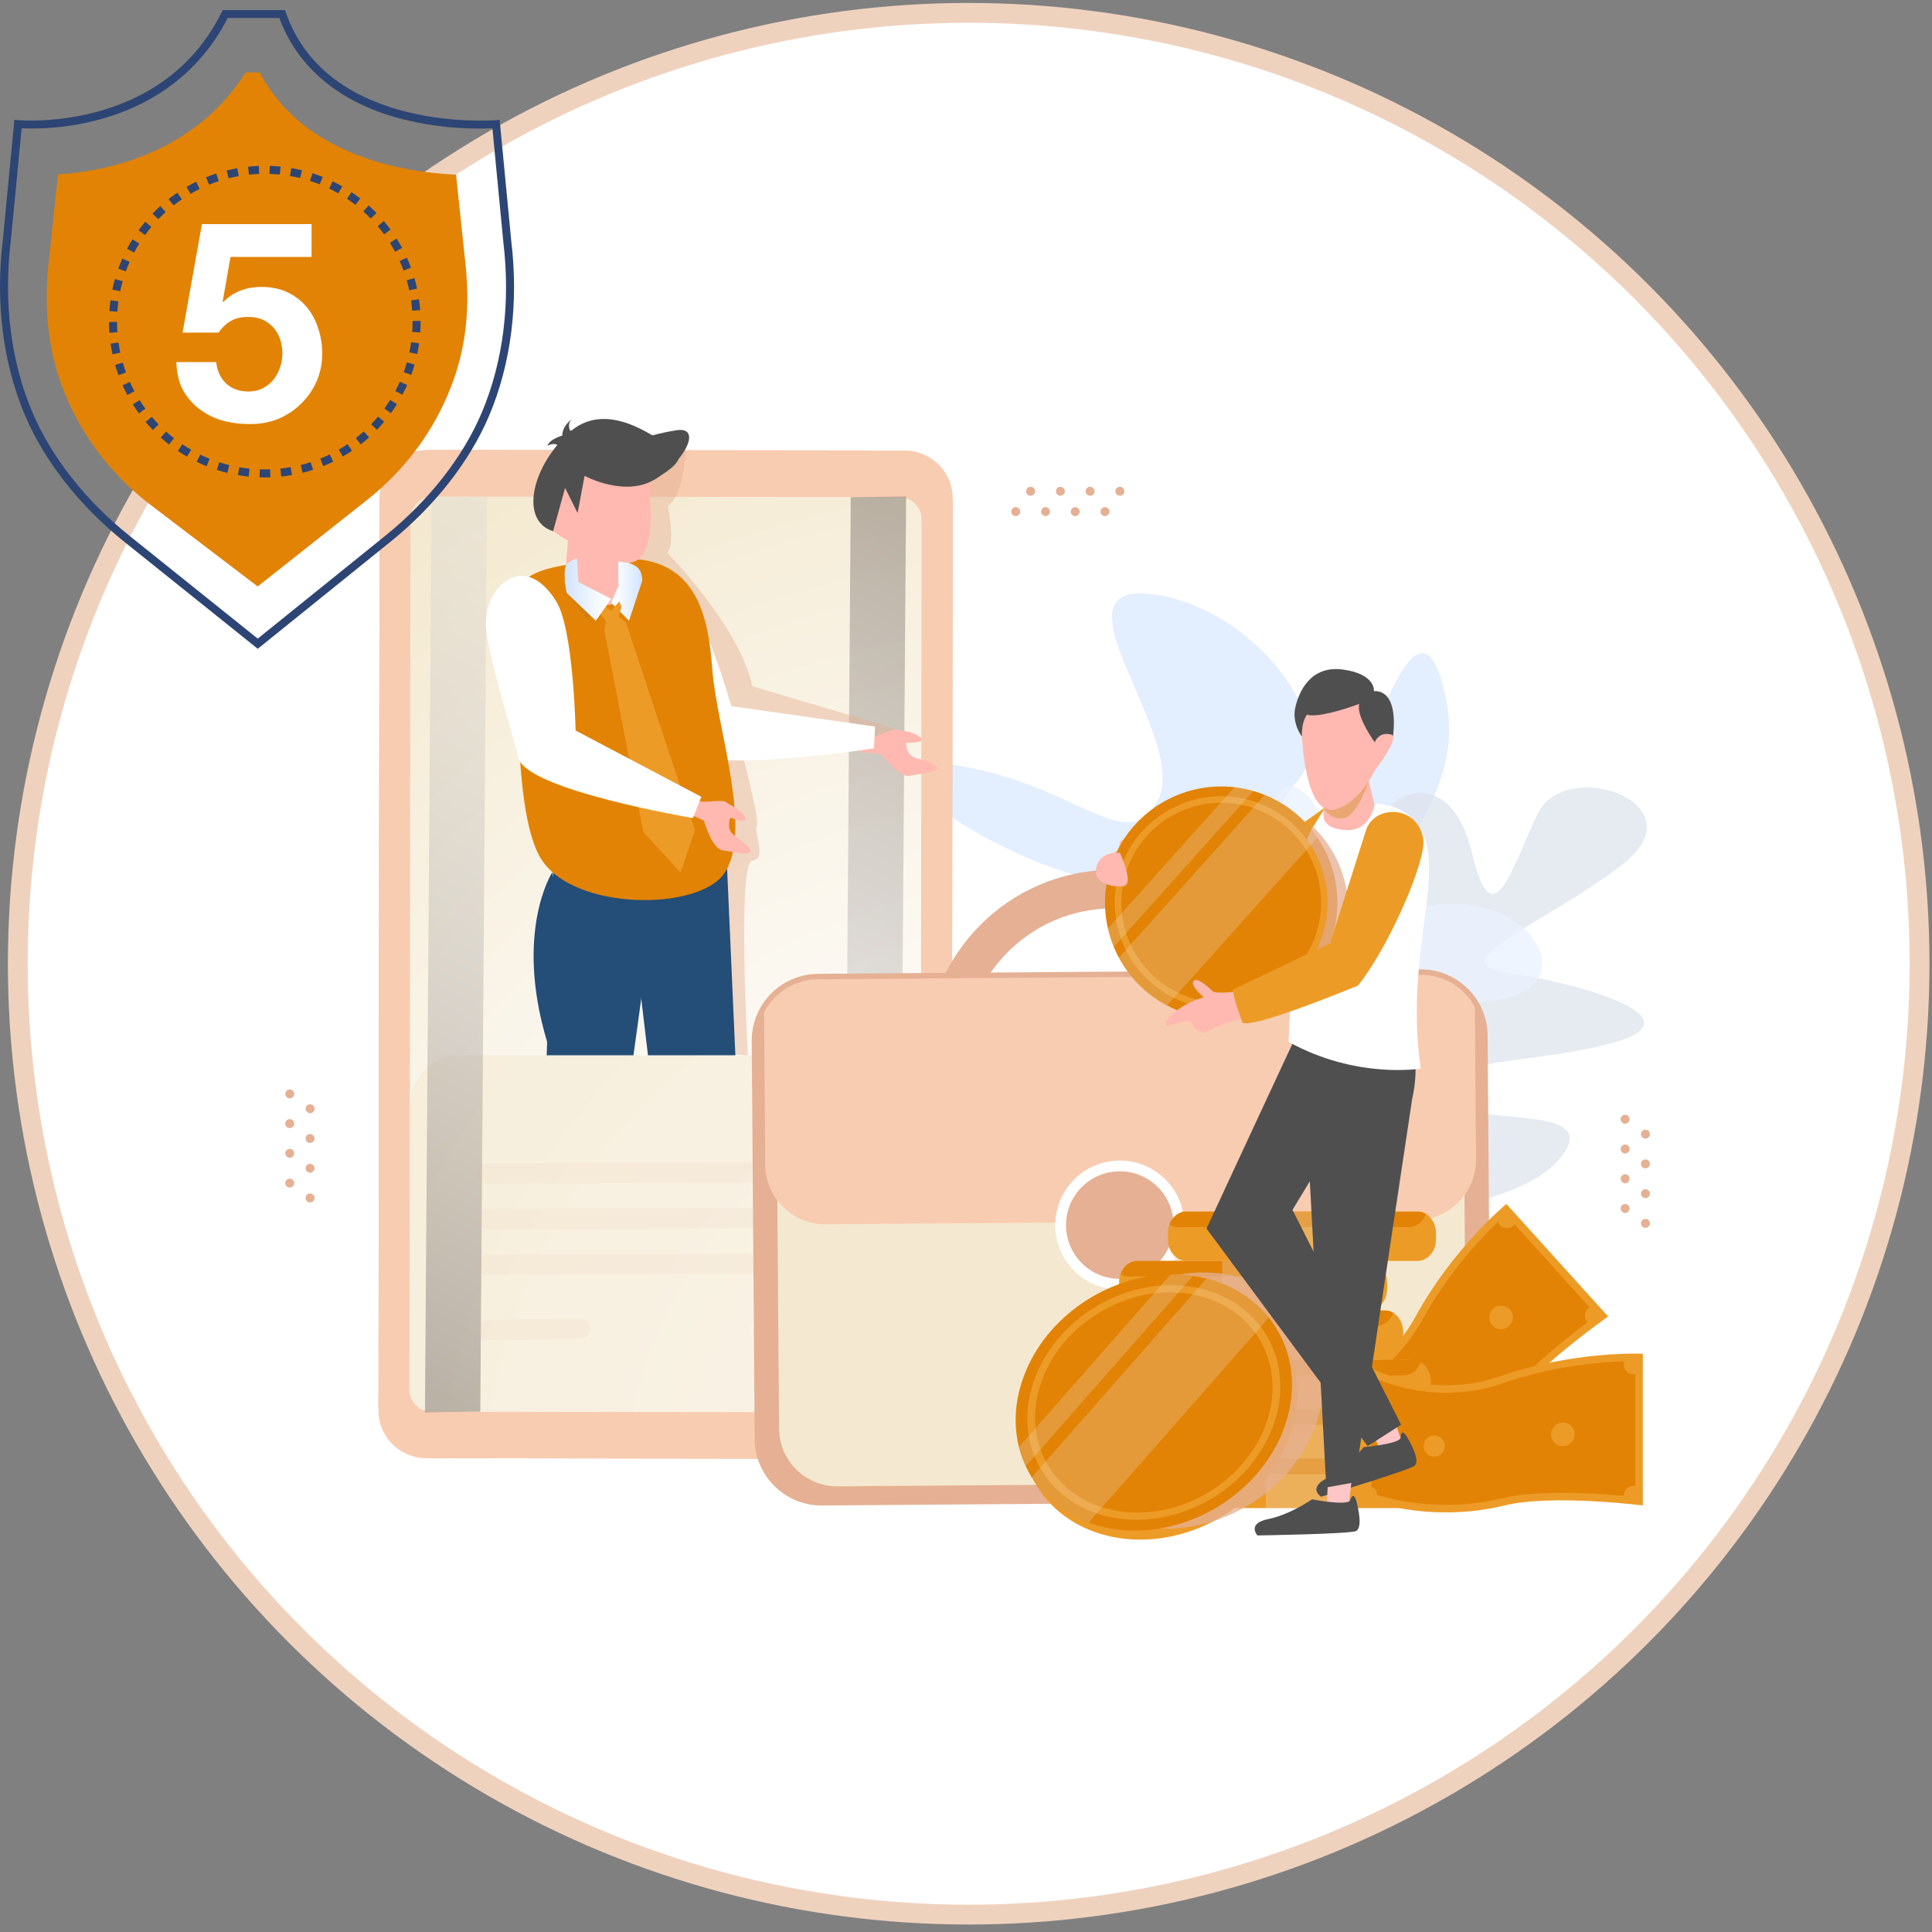 <svg width="93" height="93" viewBox="0 0 93 93" fill="none" xmlns="http://www.w3.org/2000/svg">
<rect x="0" y="0" width="93" height="93" fill="#808080" stroke="none"/>
<circle cx="46.629" cy="46.391" r="45.772" fill="white" stroke="#EFD2BE" stroke-width="0.954"/>
<g opacity="0.75">
<path opacity="0.75" d="M70.52 59.671H56.022C56.022 59.671 52.499 58.13 53.99 52.439C55.48 46.748 57.106 43.632 51.822 42.142C46.538 40.651 40.305 35.909 46.131 36.857C51.957 37.806 54.293 41.355 55.751 38.483C57.236 35.558 50.42 28.075 55.345 28.592C60.36 29.118 64.829 35.096 62.39 37.67C59.952 40.245 64.016 40.922 65.371 37.264C66.726 33.605 68.488 28.592 69.572 33.47C70.656 38.348 66.591 41.058 66.049 45.258C65.507 49.458 70.52 59.671 70.52 59.671Z" fill="#CDE0FF"/>
<path opacity="0.75" d="M63.686 58.749H54.508C54.508 58.749 51.675 52.353 55.508 49.186C59.342 46.019 62.866 47.923 65.7 46.09C68.533 44.256 66.154 40.928 66.629 39.276C66.943 38.18 69.843 36.852 70.843 41.019C71.843 45.186 72.676 42.019 74.01 39.185C75.343 36.352 82.01 38.685 78.01 41.686C74.01 44.686 69.176 46.352 72.676 46.853C76.176 47.353 81.843 49.019 77.677 50.186C73.51 51.353 68.205 50.856 69.843 53.02C70.81 54.297 77.51 53.02 75.01 55.853C72.509 58.687 63.686 58.749 63.686 58.749Z" fill="#D1DAE8"/>
<path opacity="0.75" d="M57.314 59.441C57.314 59.441 54.98 55.711 54.314 52.378C53.647 49.044 56.314 47.044 58.147 49.044C59.981 51.044 61.481 47.377 60.814 44.21C60.147 41.044 61.147 36.043 63.148 38.543C65.148 41.044 62.814 45.044 68.315 43.71C73.815 42.377 76.815 48.044 71.315 48.211C65.814 48.377 66.314 50.711 68.648 52.711C70.981 54.711 69.481 57.878 66.314 57.878C63.148 57.878 63.064 59.441 63.064 59.441H57.314Z" fill="#E3EDFD"/>
</g>
<path d="M20.73 70.191C20.44 70.188 20.154 70.132 19.88 70.026C18.884 69.656 18.213 68.68 18.215 67.598L18.215 67.272L18.221 67.272L18.238 49.446L18.272 24.532L18.267 24.248C18.267 23.556 18.534 22.906 19.02 22.418C19.504 21.931 20.148 21.663 20.834 21.662L43.32 21.688C44.724 21.705 45.862 22.869 45.857 24.282L45.807 67.449L45.804 67.667C45.787 69.075 44.636 70.221 43.237 70.222L20.73 70.191Z" fill="#E5B093"/>
<path d="M45.806 67.738L45.803 67.956C45.788 69.209 44.761 70.222 43.502 70.222L43.469 70.222L20.509 70.191C20.231 70.193 19.959 70.141 19.709 70.045C18.836 69.724 18.214 68.877 18.215 67.89L18.22 67.89L18.239 49.493L18.274 23.956L18.268 23.956C18.267 22.686 19.299 21.663 20.57 21.662L43.563 21.688C44.833 21.692 45.861 22.719 45.857 23.989L45.806 67.738Z" fill="#F8CCB1"/>
<path d="M44.363 25.005L44.313 66.909C44.312 67.502 43.838 67.982 43.257 67.981L20.763 67.954C20.18 67.953 19.708 67.472 19.709 66.879L19.759 24.975C19.759 24.382 20.232 23.903 20.815 23.903L43.309 23.931C43.891 23.932 44.363 24.413 44.363 25.005Z" fill="url(#paint0_radial_5907:19544)"/>
<path opacity="0.53" d="M41.927 50.821L22.167 50.798C20.82 50.797 19.727 51.921 19.725 53.308L19.709 66.864C19.707 67.465 20.18 67.954 20.764 67.953L43.29 67.981C43.872 67.982 44.347 67.496 44.347 66.894L44.363 53.337C44.364 51.949 43.274 50.822 41.927 50.821Z" fill="#F4E9D0"/>
<path opacity="0.3" d="M23.12 67.95L23.443 23.903L20.778 23.934L20.455 67.981L23.12 67.95Z" fill="url(#paint1_linear_5907:19544)"/>
<path opacity="0.3" d="M40.952 23.934L40.629 67.981L43.294 67.95L43.617 23.903L40.952 23.934Z" fill="url(#paint2_linear_5907:19544)"/>
<g opacity="0.3">
<path opacity="0.3" d="M27.935 63.478L23.449 63.525C23.178 63.524 22.957 63.744 22.957 64.015C22.956 64.286 23.176 64.506 23.447 64.507L27.933 64.46C28.204 64.46 28.425 64.241 28.425 63.97C28.426 63.699 28.206 63.479 27.935 63.478Z" fill="#E5B093"/>
<path opacity="0.3" d="M41.07 63.478L36.584 63.525C36.312 63.524 36.092 63.744 36.092 64.015C36.091 64.286 36.311 64.506 36.582 64.507L41.068 64.46C41.339 64.46 41.559 64.241 41.56 63.97C41.56 63.699 41.341 63.479 41.07 63.478Z" fill="white"/>
<path opacity="0.3" d="M41.066 60.324L23.446 60.398C23.175 60.399 22.956 60.62 22.957 60.891C22.958 61.162 23.179 61.381 23.45 61.38L41.071 61.306C41.342 61.305 41.561 61.084 41.559 60.813C41.558 60.542 41.338 60.323 41.066 60.324ZM41.066 58.124L23.446 58.198C23.175 58.199 22.956 58.42 22.957 58.691C22.958 58.962 23.179 59.181 23.45 59.18L41.071 59.106C41.342 59.105 41.561 58.884 41.559 58.613C41.558 58.342 41.338 58.123 41.066 58.124ZM41.066 55.924L23.446 55.998C23.175 55.999 22.956 56.22 22.957 56.491C22.958 56.762 23.179 56.981 23.45 56.98L41.071 56.906C41.342 56.905 41.561 56.684 41.559 56.413C41.558 56.142 41.338 55.923 41.066 55.924Z" fill="#E5B093"/>
<path opacity="0.3" d="M38.289 52.559C38.289 52.868 38.039 53.119 37.73 53.119C37.42 53.119 37.17 52.868 37.17 52.559C37.17 52.25 37.421 51.999 37.73 51.999C38.039 51.999 38.289 52.25 38.289 52.559ZM39.946 52.559C39.946 52.868 39.695 53.119 39.386 53.119C39.077 53.119 38.827 52.868 38.827 52.559C38.827 52.25 39.077 51.999 39.386 51.999C39.695 51.999 39.946 52.25 39.946 52.559ZM41.603 52.559C41.603 52.868 41.352 53.119 41.043 53.119C40.734 53.119 40.483 52.868 40.483 52.559C40.483 52.25 40.734 51.999 41.043 51.999C41.352 51.999 41.603 52.25 41.603 52.559Z" fill="white"/>
</g>
<path opacity="0.45" d="M33.013 21.662C33.013 21.662 32.914 23.852 32.146 24.352C32.146 24.352 32.52 26.145 32.128 26.617C32.128 26.617 35.639 30.209 36.214 33.036L42.492 34.897L43.616 35.291L35.659 36.01C35.659 36.01 36.609 39.548 36.431 39.767C36.253 39.986 36.947 41.391 36.214 41.425C35.48 41.459 36.002 50.798 36.002 50.798L34.233 50.683L29.422 27.086C29.422 27.086 30.962 21.89 33.013 21.662Z" fill="#E5B093"/>
<path d="M41.375 35.617L41.385 36.205L42.425 36.297C42.425 36.297 43.254 37.445 43.772 37.344C44.29 37.244 45.475 37.149 45.001 36.833C44.526 36.518 43.907 36.569 43.734 36.223C43.561 35.876 43.635 35.751 43.635 35.751C43.635 35.751 44.72 35.785 44.272 35.466C43.823 35.147 43.42 35.218 43.193 35.123C42.965 35.028 42.284 35.46 41.941 35.484C41.598 35.508 41.375 35.617 41.375 35.617Z" fill="#FFB9B0"/>
<path d="M32.57 28.102C33.852 29.159 35.203 33.992 35.203 33.992L42.122 34.974L42.068 36.023C42.068 36.023 33.854 37.314 32.974 36.046C32.093 34.778 29.422 30.95 29.422 30.95C29.422 30.95 30.214 26.16 32.57 28.102Z" fill="white"/>
<path d="M35.398 50.798H31.191C31.137 50.328 31.079 49.848 31.021 49.367C30.593 45.816 30.168 42.141 30.168 41.391C30.168 40.971 30.527 40.713 31.053 40.554C32.433 40.144 34.94 40.448 34.94 40.448L35.398 50.798Z" fill="#244D77"/>
<path d="M31.662 41.377C31.662 42.127 31.182 45.808 30.691 49.365C30.626 49.846 30.557 50.328 30.492 50.798H26.315L26.337 50.151C24.738 44.835 26.586 41.986 26.586 41.986C26.586 41.986 26.597 42.074 26.615 42.237L26.676 40.46C26.676 40.46 29.279 40.142 30.723 40.538C31.279 40.694 31.662 40.952 31.662 41.377Z" fill="#244D77"/>
<path d="M28.435 27.078C28.435 27.078 24.935 27.178 25.003 28.539C25.071 29.9 24.441 38.937 26.087 41.409C27.709 43.844 33.544 43.836 34.829 42.09C36.29 40.105 34.503 35.055 34.291 32.257C34.078 29.441 33.468 26.057 28.435 27.078Z" fill="#E28305"/>
<path d="M30.168 25.637L29.611 29.051C29.611 29.051 28.447 29.56 27.18 28.039L27.444 24.65L30.168 25.637Z" fill="#FFB9B0"/>
<path d="M29.422 29.012L30.279 29.88L30.915 27.956C30.915 27.956 30.959 27.402 30.503 27.194C30.046 26.986 29.761 26.853 29.761 26.901C29.761 26.95 29.766 28.195 29.766 28.195L29.422 29.012Z" fill="url(#paint3_linear_5907:19544)"/>
<path opacity="0.1" d="M28.674 29.256L28.312 29.88L27.18 28.386L28.674 29.256Z" fill="#416D99"/>
<path d="M29.159 29.892L29.096 30.37L30.968 40.049L32.759 41.999L33.45 39.962L30.122 29.945L29.783 29.699L29.921 29.211L29.814 28.955L29.402 29.392L29.02 29.041L28.768 29.382L29.159 29.892Z" fill="#ED9B27"/>
<path d="M31.151 23.23C31.151 23.23 33.362 22.233 32.468 21.655C31.574 21.076 29.168 19.135 27.334 20.879C25.5 22.622 25.076 25.105 26.625 25.569C28.175 26.033 31.151 23.23 31.151 23.23Z" fill="#4F4F4F"/>
<path d="M31.236 23.637C31.236 23.637 31.789 27.335 30.062 27.075C28.334 26.813 26.625 25.569 26.625 25.569L27.201 23.487L27.804 24.696L28.14 22.906C28.14 22.906 29.402 21.914 30.525 22.281C31.647 22.648 31.236 23.637 31.236 23.637Z" fill="#FFB9B0"/>
<path d="M28.14 22.906C28.14 22.906 30.074 23.96 31.533 23.072C32.993 22.183 33.81 20.508 32.553 20.712C31.295 20.916 30.712 21.198 30.712 21.198L27.446 20.729C27.446 20.729 27.272 20.419 27.53 20.174C27.53 20.174 27.066 20.486 27.067 20.967C27.067 20.967 26.439 21.143 26.354 21.463C26.354 21.463 26.652 21.274 26.86 21.441L26.532 22.39L28.14 22.906Z" fill="#4F4F4F"/>
<path d="M29.421 28.828L28.681 29.88L27.273 28.533C27.273 28.533 27.025 27.29 27.337 27.099C27.65 26.907 27.778 26.863 27.778 26.907C27.778 26.951 27.842 28.018 27.842 28.018L29.421 28.828Z" fill="url(#paint4_linear_5907:19544)"/>
<path d="M33.147 38.518L32.965 39.083L33.885 39.501C33.885 39.501 34.27 40.861 34.776 40.929C35.281 40.997 36.395 41.282 36.064 40.83C35.732 40.378 35.15 40.231 35.105 39.845C35.059 39.459 35.168 39.362 35.168 39.362C35.168 39.362 36.148 39.74 35.842 39.292C35.535 38.845 35.145 38.785 34.967 38.622C34.79 38.459 34.028 38.656 33.707 38.57C33.386 38.484 33.147 38.518 33.147 38.518Z" fill="#FFB9B0"/>
<path d="M26.779 28.955C27.607 30.287 27.708 35.165 27.708 35.165L33.758 38.355L33.355 39.379C33.355 39.379 25.345 38.03 24.96 36.49C24.575 34.95 23.578 31.883 23.402 30.296C23.192 28.4 25.152 26.339 26.779 28.955Z" fill="white"/>
<path d="M44.565 50.951C44.602 55.928 48.667 59.933 53.644 59.896C58.621 59.859 62.627 55.794 62.589 50.817C62.552 45.84 58.487 41.834 53.51 41.872C48.533 41.909 44.528 45.974 44.565 50.951ZM46.42 50.937C46.391 46.986 49.572 43.757 53.524 43.727C57.475 43.697 60.705 46.879 60.734 50.83C60.763 54.782 57.582 58.011 53.63 58.041C49.679 58.07 46.45 54.889 46.42 50.937Z" fill="#E5B093"/>
<path d="M39.54 72.469C37.783 72.469 36.342 71.039 36.329 69.282L36.186 50.113C36.182 49.587 36.308 49.066 36.549 48.605C37.102 47.548 38.184 46.886 39.373 46.877L68.399 46.661C69.581 46.661 70.665 47.309 71.227 48.353C71.474 48.809 71.606 49.326 71.61 49.849L71.753 69.018C71.766 70.788 70.336 72.24 68.565 72.253L39.54 72.469Z" fill="#E5B093"/>
<path d="M37.365 50.606L37.501 68.772C37.513 70.315 38.775 71.558 40.318 71.547L67.801 71.342C69.345 71.33 70.588 70.068 70.576 68.525L70.441 50.359C70.438 49.889 70.317 49.444 70.108 49.057C69.631 48.172 68.697 47.576 67.624 47.584L40.141 47.789C39.07 47.797 38.145 48.407 37.682 49.294C37.475 49.687 37.362 50.133 37.365 50.606Z" fill="#F4E9D0"/>
<path d="M36.779 48.727L36.834 56.064C36.846 57.661 38.149 58.945 39.746 58.933L68.179 58.721C69.776 58.709 71.063 57.406 71.051 55.809L70.996 48.477C70.493 47.543 69.508 46.914 68.375 46.922L39.374 47.139C38.244 47.147 37.269 47.791 36.779 48.727Z" fill="#F8CCB1"/>
<path d="M50.797 58.995C50.809 60.711 52.211 62.092 53.927 62.079C55.643 62.066 57.024 60.665 57.011 58.949C56.998 57.233 55.597 55.852 53.881 55.865C52.165 55.877 50.784 57.279 50.797 58.995Z" fill="white"/>
<path d="M51.315 58.991C51.325 60.421 52.493 61.572 53.923 61.561C55.353 61.55 56.503 60.383 56.493 58.953C56.482 57.523 55.314 56.372 53.884 56.383C52.454 56.393 51.304 57.561 51.315 58.991Z" fill="#E5B093"/>
<path d="M62.9 67.345C62.9 67.345 66.328 66.684 68.141 63.372C69.954 60.059 72.512 57.955 72.512 57.955L77.41 63.371C77.41 63.371 73.786 65.906 72.475 67.835C70.298 71.04 67.227 72.129 67.227 72.129L62.9 67.345Z" fill="#ED9B27"/>
<path d="M72.9 58.925L76.518 62.926C76.489 62.943 76.465 62.96 76.441 62.981C76.256 63.149 76.239 63.438 76.409 63.626C76.414 63.631 76.421 63.639 76.428 63.642C75.816 64.103 74.928 64.799 74.094 65.553C73.224 66.34 72.579 67.04 72.176 67.63C71.664 68.385 71.055 69.082 70.365 69.706C69.252 70.713 68.169 71.307 67.573 71.587C67.569 71.577 67.561 71.569 67.554 71.561C67.442 71.437 67.267 71.405 67.125 71.48L63.863 67.873C63.998 67.752 64.02 67.556 63.925 67.413C64.672 67.133 65.743 66.613 66.763 65.69C67.447 65.071 68.016 64.352 68.459 63.547C69.674 61.32 71.226 59.658 72.103 58.816C72.123 58.871 72.152 58.919 72.193 58.964C72.363 59.152 72.652 59.164 72.837 58.996C72.861 58.975 72.88 58.953 72.9 58.925Z" fill="#E28305"/>
<path d="M68.425 67.646C68.615 67.855 68.599 68.178 68.389 68.368C68.18 68.557 67.857 68.541 67.667 68.331C67.478 68.122 67.494 67.799 67.704 67.609C67.913 67.42 68.236 67.436 68.425 67.646ZM72.678 63.034C72.889 63.267 72.871 63.625 72.638 63.836C72.406 64.046 72.047 64.028 71.837 63.795C71.627 63.563 71.645 63.204 71.877 62.994C72.11 62.784 72.468 62.802 72.678 63.034Z" fill="#ED9B27"/>
<path d="M69.122 59.356V59.665C69.122 60.235 68.725 60.697 68.24 60.697H57.103C56.617 60.697 56.221 60.235 56.221 59.665V59.356C56.221 59.212 56.247 59.076 56.292 58.953C56.425 58.58 56.738 58.321 57.103 58.321H68.24C68.387 58.321 68.523 58.361 68.644 58.435C68.928 58.608 69.122 58.956 69.122 59.356Z" fill="#ED9B27"/>
<path d="M68.644 58.435C68.51 58.808 68.195 59.07 67.83 59.07H56.693C56.548 59.07 56.412 59.026 56.291 58.953C56.425 58.58 56.737 58.321 57.102 58.321H68.239C68.386 58.321 68.523 58.361 68.644 58.435Z" fill="#E28305"/>
<path opacity="0.3" d="M65.033 58.321H61.18V60.697H65.033V58.321Z" fill="#EDE0D3"/>
<path d="M66.77 61.733V62.041C66.77 62.611 66.374 63.074 65.888 63.074H54.751C54.266 63.074 53.869 62.612 53.869 62.041V61.733C53.869 61.588 53.895 61.453 53.94 61.329C54.074 60.956 54.386 60.697 54.751 60.697H65.888C66.035 60.697 66.172 60.737 66.293 60.811C66.576 60.984 66.77 61.332 66.77 61.733Z" fill="#ED9B27"/>
<path d="M66.292 60.811C66.158 61.184 65.843 61.446 65.478 61.446H54.341C54.197 61.446 54.06 61.403 53.94 61.329C54.073 60.956 54.386 60.697 54.751 60.697H65.888C66.035 60.697 66.171 60.737 66.292 60.811Z" fill="#E28305"/>
<path opacity="0.3" d="M62.682 60.697H58.828V63.074H62.682V60.697Z" fill="#EDE0D3"/>
<path d="M67.546 64.117V64.425C67.546 64.995 67.149 65.457 66.664 65.457H55.526C55.041 65.457 54.645 64.995 54.645 64.425V64.117C54.645 63.972 54.671 63.836 54.715 63.713C54.849 63.34 55.162 63.081 55.526 63.081H66.664C66.811 63.081 66.947 63.121 67.068 63.195C67.352 63.367 67.546 63.716 67.546 64.117Z" fill="#ED9B27"/>
<path d="M67.067 63.195C66.933 63.568 66.619 63.83 66.254 63.83H55.116C54.972 63.83 54.836 63.787 54.715 63.713C54.849 63.34 55.161 63.081 55.526 63.081H66.663C66.81 63.081 66.947 63.121 67.067 63.195Z" fill="#E28305"/>
<path opacity="0.3" d="M63.457 63.081H59.603V65.457H63.457V63.081Z" fill="#EDE0D3"/>
<path d="M68.872 66.494V66.802C68.872 67.373 68.475 67.835 67.99 67.835H56.853C56.367 67.835 55.971 67.373 55.971 66.802V66.494C55.971 66.349 55.997 66.213 56.042 66.09C56.175 65.717 56.488 65.458 56.853 65.458H67.99C68.137 65.458 68.273 65.498 68.394 65.572C68.678 65.745 68.872 66.093 68.872 66.494Z" fill="#ED9B27"/>
<path d="M68.394 65.571C68.26 65.944 67.945 66.206 67.58 66.206H56.443C56.298 66.206 56.162 66.163 56.041 66.089C56.175 65.716 56.487 65.457 56.852 65.457H67.989C68.136 65.457 68.273 65.498 68.394 65.571Z" fill="#E28305"/>
<path opacity="0.3" d="M64.783 65.457H60.93V67.834H64.783V65.457Z" fill="#EDE0D3"/>
<path d="M68.608 68.877V69.186C68.608 69.756 68.212 70.218 67.726 70.218H56.589C56.103 70.218 55.707 69.756 55.707 69.186V68.877C55.707 68.732 55.733 68.597 55.778 68.474C55.912 68.101 56.224 67.842 56.589 67.842H67.726C67.873 67.842 68.01 67.882 68.13 67.956C68.414 68.128 68.608 68.477 68.608 68.877Z" fill="#ED9B27"/>
<path d="M68.132 67.955C67.998 68.328 67.683 68.59 67.318 68.59H56.181C56.036 68.59 55.9 68.546 55.779 68.472C55.913 68.1 56.225 67.841 56.59 67.841H67.728C67.874 67.841 68.011 67.881 68.132 67.955Z" fill="#E28305"/>
<path opacity="0.3" d="M64.521 67.841H60.668V70.218H64.521V67.841Z" fill="#EDE0D3"/>
<path d="M68.872 71.253V71.561C68.872 72.132 68.475 72.594 67.99 72.594H56.853C56.367 72.594 55.971 72.132 55.971 71.561V71.253C55.971 71.108 55.997 70.972 56.042 70.849C56.175 70.476 56.488 70.217 56.853 70.217H67.99C68.137 70.217 68.273 70.257 68.394 70.331C68.678 70.504 68.872 70.852 68.872 71.253Z" fill="#ED9B27"/>
<path d="M68.394 70.331C68.26 70.704 67.945 70.966 67.58 70.966H56.443C56.298 70.966 56.162 70.923 56.041 70.849C56.175 70.476 56.487 70.217 56.852 70.217H67.989C68.136 70.217 68.273 70.257 68.394 70.331Z" fill="#E28305"/>
<path opacity="0.3" d="M64.783 70.218H60.93V72.594H64.783V70.218Z" fill="#EDE0D3"/>
<path d="M62.049 69.233C60.797 72.563 56.984 74.687 53.532 73.976C53.227 73.913 52.936 73.831 52.659 73.729C51.463 73.296 50.526 72.522 49.922 71.549C49.814 71.377 49.718 71.198 49.633 71.014C49.495 70.719 49.386 70.41 49.306 70.089C49.041 69.029 49.102 67.847 49.548 66.659C50.626 63.793 53.601 61.821 56.61 61.78C56.97 61.776 57.33 61.798 57.687 61.851C57.813 61.869 57.939 61.891 58.065 61.916C58.156 61.935 58.246 61.956 58.334 61.979C59.599 62.295 60.624 62.967 61.334 63.86C62.461 65.274 62.796 67.244 62.049 69.233Z" fill="#ED9B27"/>
<path opacity="0.76" d="M63.291 68.706C62.039 72.036 58.226 74.16 54.775 73.449C54.47 73.386 54.178 73.304 53.901 73.202C52.706 72.769 51.768 71.995 51.164 71.022C51.056 70.85 50.961 70.672 50.875 70.487C50.737 70.192 50.628 69.883 50.548 69.562C50.284 68.502 50.344 67.32 50.791 66.132C51.868 63.266 54.844 61.294 57.853 61.253C58.212 61.249 58.572 61.271 58.929 61.324C59.055 61.342 59.181 61.364 59.307 61.39C59.398 61.408 59.488 61.429 59.576 61.452C60.842 61.769 61.866 62.44 62.576 63.333C63.703 64.747 64.038 66.717 63.291 68.706Z" fill="#E5B093"/>
<path d="M61.791 68.798C60.539 72.128 56.726 74.251 53.275 73.541C52.97 73.478 52.678 73.396 52.401 73.294C51.206 72.86 50.268 72.087 49.664 71.114C49.557 70.942 49.461 70.763 49.375 70.579C49.237 70.284 49.128 69.975 49.048 69.654C48.784 68.594 48.844 67.412 49.291 66.224C50.368 63.358 53.344 61.386 56.353 61.345C56.712 61.34 57.072 61.363 57.429 61.416C57.556 61.434 57.681 61.456 57.807 61.481C57.898 61.5 57.988 61.521 58.076 61.544C59.342 61.861 60.366 62.532 61.076 63.425C62.203 64.839 62.539 66.809 61.791 68.798Z" fill="#E28305"/>
<path d="M58.287 72.155C61.288 70.381 62.493 66.864 60.977 64.299C59.462 61.735 55.8 61.094 52.798 62.868C49.797 64.642 48.592 68.159 50.108 70.723C51.623 73.288 55.285 73.929 58.287 72.155Z" fill="#ED9B27"/>
<path d="M60.914 68.617C59.838 71.48 56.56 73.305 53.593 72.694C50.625 72.083 49.092 69.267 50.168 66.405C51.244 63.542 54.522 61.717 57.489 62.328C60.456 62.939 61.99 65.755 60.914 68.617Z" fill="#E28305"/>
<path opacity="0.25" d="M57.43 61.416L57.007 61.897L56.72 62.224L50.086 69.771L49.798 70.098L49.375 70.579C49.238 70.284 49.129 69.975 49.049 69.654L49.521 69.117L49.852 68.742L55.55 62.26L55.55 62.259L55.88 61.883L56.353 61.345C56.713 61.341 57.072 61.363 57.43 61.416ZM61.076 63.425L60.687 63.868L60.426 64.164L58.058 66.858L57.387 67.623L57.089 67.962L55.18 70.133L54.914 70.436L54.557 70.841L53.052 72.554L52.791 72.851L52.402 73.294C51.206 72.861 50.268 72.087 49.664 71.114L50.067 70.655L50.339 70.347L54.472 65.645L55.102 64.929L57.403 62.311L57.675 62.002L58.077 61.544C59.342 61.861 60.367 62.532 61.076 63.425Z" fill="#EDE0D3"/>
<path d="M65.652 65.681C65.652 65.681 68.638 67.49 72.205 66.25C75.771 65.009 79.079 65.164 79.079 65.164V72.467C79.079 72.467 74.691 71.915 72.426 72.467C68.661 73.383 65.652 72.13 65.652 72.13V65.681Z" fill="#ED9B27"/>
<path d="M78.717 66.144V71.538C78.685 71.531 78.656 71.528 78.623 71.528C78.374 71.528 78.167 71.73 78.167 71.984C78.167 71.991 78.167 72.002 78.171 72.009C77.408 71.94 76.282 71.861 75.157 71.861C73.985 71.861 73.037 71.947 72.342 72.114C71.456 72.331 70.537 72.439 69.607 72.439C68.105 72.439 66.904 72.153 66.274 71.962C66.278 71.951 66.278 71.94 66.278 71.929C66.278 71.763 66.169 71.622 66.014 71.582V66.719C66.195 66.719 66.343 66.589 66.368 66.418C67.11 66.712 68.253 67.044 69.628 67.044C70.551 67.044 71.456 66.892 72.324 66.592C74.719 65.756 76.984 65.564 78.2 65.528C78.178 65.583 78.168 65.637 78.168 65.698C78.168 65.952 78.374 66.154 78.624 66.154C78.656 66.154 78.685 66.151 78.717 66.144Z" fill="#E28305"/>
<path d="M69.55 69.609C69.55 69.892 69.321 70.121 69.038 70.121C68.756 70.121 68.527 69.892 68.527 69.609C68.527 69.327 68.756 69.098 69.038 69.098C69.321 69.098 69.55 69.327 69.55 69.609ZM75.797 69.042C75.797 69.356 75.543 69.609 75.23 69.609C74.917 69.609 74.663 69.356 74.663 69.042C74.663 68.729 74.917 68.475 75.23 68.475C75.543 68.475 75.797 68.729 75.797 69.042Z" fill="#ED9B27"/>
<path d="M67.092 68.248L67.702 70.079L66.666 70.376L65.92 68.583L67.092 68.248Z" fill="#FEC6C7"/>
<path d="M65.648 69.657C65.648 69.657 67.279 69.522 67.421 69.226C67.421 69.226 67.425 68.621 67.771 69.237C68.116 69.853 68.29 70.338 68.109 70.542C67.929 70.747 63.594 72.048 63.594 72.048C63.594 72.048 62.927 71.637 63.881 71.146C64.835 70.654 65.648 69.657 65.648 69.657Z" fill="#4F4F4F"/>
<path d="M65.095 70.968L64.862 73.041L63.826 73.337L63.922 71.304L65.095 70.968Z" fill="#FEC6C7"/>
<path d="M63.158 72.172C63.158 72.172 64.764 72.487 64.981 72.241C64.981 72.241 65.15 71.66 65.315 72.347C65.479 73.034 65.514 73.547 65.285 73.695C65.055 73.842 60.53 73.911 60.53 73.911C60.53 73.911 60 73.334 61.052 73.122C62.104 72.91 63.158 72.172 63.158 72.172Z" fill="#4F4F4F"/>
<path d="M62.689 49.242C62.548 49.495 58.078 59.14 58.078 59.14L65.833 69.611L67.445 68.582L62.216 58.24L67.417 49.661L62.689 49.242Z" fill="#4F4F4F"/>
<path d="M62.662 49.644L63.843 71.601L65.205 71.356L67.981 52.871C67.981 52.871 68.626 50.418 67.343 48.658C66.059 46.899 62.662 49.644 62.662 49.644Z" fill="#4F4F4F"/>
<path d="M52.807 41.715C52.727 41.936 52.928 42.202 53.079 42.362C54.006 42.379 54.73 42.607 55.415 42.879C55.482 42.427 55.617 41.991 55.82 41.589C55.063 41.304 54.48 40.992 54.448 40.853C54.396 40.629 54.222 40.301 53.997 40.444C53.806 40.566 53.917 40.876 53.917 40.876C53.917 40.876 52.928 41.379 52.807 41.715Z" fill="#FFB9B0"/>
<path d="M63.612 38.99C64.603 38.15 66.368 39.226 65.76 40.766C65.378 41.731 61.687 44.436 59.488 45.269C59.488 45.269 54.804 42.796 54.555 42.989C54.79 41.665 55.126 41.012 55.126 41.012L59.255 42.077L63.612 38.99Z" fill="#ED9B27"/>
<path d="M68.388 51.438C68.388 51.438 65.294 51.96 62.031 50.153C62.031 50.153 62.053 49.543 62.092 48.662C62.147 47.383 62.229 45.528 62.319 44.123C62.425 42.41 62.728 40.571 63.123 39.949C63.146 39.911 63.178 39.859 63.213 39.801C63.401 39.5 63.709 38.979 63.834 38.831C64.368 38.194 65.336 38.649 65.336 38.649C65.996 38.706 67.355 38.487 68.254 39.714C69.748 41.751 67.582 45.71 68.388 51.438Z" fill="white"/>
<path d="M65.602 36.459L66.168 38.733C66.168 38.733 65.984 39.956 64.89 39.957C63.796 39.959 63.718 39.382 63.718 39.382L63.688 37.673L65.602 36.459Z" fill="#FFB9B0"/>
<path d="M65.885 37.604C65.885 37.604 65.333 39.31 64.656 39.388C63.979 39.466 63.707 38.875 63.707 38.875L65.885 37.604Z" fill="#EAA673"/>
<path d="M67.017 35.742C66.829 36.255 66.174 37.093 66.174 37.093C66.174 37.093 66.162 37.12 66.139 37.167C66.122 37.198 66.101 37.241 66.073 37.29C65.854 37.694 65.277 38.605 64.386 38.93C63.736 39.168 63.322 38.641 63.058 37.831C62.851 37.192 62.739 36.376 62.679 35.619C62.67 35.516 62.668 35.416 62.668 35.325C62.667 35.309 62.669 35.296 62.67 35.281C62.68 34.878 62.677 34.394 62.808 34.203C62.81 34.196 65.438 33.755 65.493 33.784C66.265 34.227 66.163 35.561 66.171 35.73C66.171 35.754 66.173 35.761 66.179 35.741C66.234 35.529 66.519 35.23 66.969 35.363C67.015 35.378 67.043 35.404 67.055 35.445C67.081 35.512 67.064 35.618 67.017 35.742Z" fill="#FFB9B0"/>
<path d="M66.136 33.275C66.136 33.275 66.246 32.453 64.656 32.231C63.068 32.009 62.507 33.327 62.347 34.083C62.186 34.837 62.67 35.457 62.67 35.457C62.667 35.416 62.666 35.37 62.67 35.324C62.669 35.309 62.67 35.296 62.671 35.281C62.682 34.878 62.777 34.603 62.908 34.411C62.91 34.405 62.912 34.403 62.912 34.403C63.415 34.561 64.736 34.129 65.235 33.953C65.359 33.91 65.431 33.882 65.431 33.882C65.416 33.928 65.411 33.979 65.41 34.033C65.399 34.627 66.089 35.612 66.173 35.73C66.178 35.736 66.18 35.741 66.18 35.741C66.236 35.528 66.52 35.23 66.97 35.363C67.017 35.377 67.045 35.404 67.056 35.444C67.327 33.043 66.136 33.275 66.136 33.275Z" fill="#4F4F4F"/>
<path d="M64.058 45.318C63.027 48.23 59.83 49.754 56.919 48.723C56.662 48.632 56.416 48.525 56.182 48.401C55.172 47.872 54.377 47.061 53.862 46.103C53.77 45.934 53.688 45.76 53.614 45.581C53.497 45.297 53.403 45.001 53.333 44.699C53.103 43.698 53.146 42.623 53.514 41.584C54.401 39.078 56.893 37.6 59.427 37.894C59.73 37.93 60.033 37.99 60.334 38.077C60.44 38.108 60.547 38.142 60.653 38.179C60.73 38.207 60.805 38.236 60.88 38.266C61.947 38.696 62.815 39.423 63.419 40.319C64.377 41.738 64.673 43.579 64.058 45.318Z" fill="#E28305"/>
<path opacity="0.76" d="M64.585 45.676C64.12 46.991 63.214 48.021 62.092 48.661C62.148 47.382 62.229 45.528 62.319 44.123C62.425 42.409 62.728 40.571 63.123 39.949C63.147 39.91 63.178 39.859 63.213 39.801C63.488 40.068 63.733 40.363 63.946 40.675C64.905 42.095 65.2 43.938 64.585 45.676Z" fill="#E5B093"/>
<path d="M63.613 45.161C62.669 47.827 59.742 49.223 57.075 48.279C54.409 47.335 53.013 44.408 53.957 41.741C54.901 39.075 57.828 37.679 60.495 38.623C63.161 39.567 64.557 42.494 63.613 45.161Z" fill="#ED9B27"/>
<path d="M59.227 48.236C61.871 47.993 63.817 45.653 63.574 43.008C63.331 40.364 60.99 38.418 58.346 38.661C55.702 38.904 53.756 41.245 53.999 43.889C54.242 46.533 56.582 48.479 59.227 48.236Z" fill="#E28305"/>
<path opacity="0.25" d="M60.333 38.077L59.98 38.471L59.74 38.739L54.206 44.919L53.966 45.187L53.613 45.581C53.496 45.296 53.401 45.001 53.332 44.699L53.726 44.259L54.002 43.951L58.755 38.643L58.755 38.642L59.031 38.335L59.426 37.894C59.728 37.929 60.031 37.989 60.333 38.077ZM63.417 40.319L63.092 40.681L62.875 40.924L60.899 43.13L60.34 43.756L60.09 44.034L58.498 45.812L58.276 46.06L57.979 46.392L56.723 47.795L56.506 48.038L56.18 48.401C55.171 47.872 54.376 47.061 53.86 46.103L54.197 45.727L54.423 45.475L57.871 41.625L58.397 41.038L60.316 38.894L60.543 38.641L60.878 38.266C61.946 38.695 62.813 39.423 63.417 40.319Z" fill="#EDE0D3"/>
<path d="M53.908 41.051C53.908 41.051 54.623 42.575 54.086 42.655C53.55 42.735 52.94 42.504 52.793 42.193C52.623 41.833 52.873 40.962 53.908 41.051Z" fill="#FFB9B0"/>
<path d="M56.119 49.154C56.119 49.154 56.117 49.254 56.149 49.398C56.231 49.398 56.282 49.398 56.282 49.398C56.282 49.398 57.343 48.943 57.408 49.294C57.45 49.525 57.758 49.654 57.969 49.716C58.778 49.263 59.518 49.094 60.247 48.984C60.078 48.56 59.974 48.115 59.946 47.666C59.149 47.801 58.498 47.816 58.39 47.723C57.888 47.264 57.551 47.032 57.429 47.269C57.326 47.47 57.943 48.01 57.943 48.01C57.943 48.01 56.84 48.258 56.119 49.154Z" fill="#FFB9B0"/>
<path d="M65.762 39.94C66.194 38.716 68.261 38.755 68.512 40.392C68.669 41.418 66.846 45.615 65.367 47.443C65.367 47.443 59.745 49.775 59.783 49.151C59.319 47.889 59.35 47.633 59.35 47.633L64.027 45.405L65.762 39.94Z" fill="#ED9B27"/>
<path d="M48.895 24.412C49.013 24.412 49.109 24.508 49.109 24.627C49.109 24.745 49.013 24.842 48.895 24.842C48.776 24.842 48.68 24.745 48.68 24.627C48.68 24.508 48.776 24.412 48.895 24.412ZM50.327 24.412C50.445 24.412 50.541 24.508 50.541 24.627C50.541 24.745 50.445 24.842 50.327 24.842C50.208 24.842 50.112 24.745 50.112 24.627C50.112 24.508 50.208 24.412 50.327 24.412ZM51.758 24.412C51.877 24.412 51.973 24.508 51.973 24.627C51.973 24.745 51.877 24.842 51.758 24.842C51.64 24.842 51.544 24.745 51.544 24.627C51.544 24.508 51.64 24.412 51.758 24.412ZM53.191 24.412C53.309 24.412 53.405 24.508 53.405 24.627C53.405 24.745 53.309 24.842 53.191 24.842C53.072 24.842 52.976 24.745 52.976 24.627C52.976 24.508 53.072 24.412 53.191 24.412ZM49.611 23.433C49.729 23.433 49.825 23.53 49.825 23.648C49.825 23.767 49.729 23.863 49.611 23.863C49.492 23.863 49.396 23.767 49.396 23.648C49.396 23.53 49.492 23.433 49.611 23.433ZM51.042 23.433C51.161 23.433 51.257 23.53 51.257 23.648C51.257 23.767 51.161 23.863 51.042 23.863C50.924 23.863 50.828 23.767 50.828 23.648C50.828 23.53 50.924 23.433 51.042 23.433ZM52.474 23.433C52.593 23.433 52.689 23.53 52.689 23.648C52.689 23.767 52.593 23.863 52.474 23.863C52.356 23.863 52.26 23.767 52.26 23.648C52.26 23.53 52.356 23.433 52.474 23.433ZM53.907 23.433C54.025 23.433 54.121 23.53 54.121 23.648C54.121 23.767 54.025 23.863 53.907 23.863C53.788 23.863 53.692 23.767 53.692 23.648C53.692 23.53 53.788 23.433 53.907 23.433Z" fill="#E5B093"/>
<path d="M14.711 57.666C14.711 57.548 14.807 57.452 14.926 57.452C15.044 57.452 15.141 57.548 15.141 57.666C15.141 57.785 15.044 57.881 14.926 57.881C14.807 57.881 14.711 57.785 14.711 57.666ZM14.711 56.234C14.711 56.116 14.807 56.02 14.926 56.02C15.044 56.02 15.141 56.116 15.141 56.234C15.141 56.353 15.044 56.449 14.926 56.449C14.807 56.449 14.711 56.353 14.711 56.234ZM14.711 54.802C14.711 54.684 14.807 54.588 14.926 54.588C15.044 54.588 15.141 54.684 15.141 54.802C15.141 54.921 15.044 55.017 14.926 55.017C14.807 55.017 14.711 54.921 14.711 54.802ZM14.711 53.37C14.711 53.252 14.807 53.156 14.926 53.156C15.044 53.156 15.141 53.252 15.141 53.37C15.141 53.489 15.044 53.585 14.926 53.585C14.807 53.585 14.711 53.489 14.711 53.37ZM13.732 56.95C13.732 56.832 13.829 56.736 13.947 56.736C14.066 56.736 14.162 56.832 14.162 56.95C14.162 57.069 14.066 57.165 13.947 57.165C13.829 57.165 13.732 57.069 13.732 56.95ZM13.732 55.518C13.732 55.4 13.829 55.304 13.947 55.304C14.066 55.304 14.162 55.4 14.162 55.518C14.162 55.637 14.066 55.733 13.947 55.733C13.829 55.733 13.732 55.637 13.732 55.518ZM13.732 54.086C13.732 53.968 13.829 53.872 13.947 53.872C14.066 53.872 14.162 53.968 14.162 54.086C14.162 54.205 14.066 54.301 13.947 54.301C13.829 54.301 13.732 54.205 13.732 54.086ZM13.732 52.654C13.732 52.536 13.829 52.44 13.947 52.44C14.066 52.44 14.162 52.536 14.162 52.654C14.162 52.773 14.066 52.869 13.947 52.869C13.829 52.869 13.732 52.773 13.732 52.654Z" fill="#E5B093"/>
<path d="M78.992 58.889C78.992 58.77 79.088 58.674 79.207 58.674C79.326 58.674 79.422 58.77 79.422 58.889C79.422 59.007 79.326 59.103 79.207 59.103C79.088 59.103 78.992 59.007 78.992 58.889ZM78.992 57.457C78.992 57.338 79.088 57.242 79.207 57.242C79.326 57.242 79.422 57.338 79.422 57.457C79.422 57.575 79.326 57.672 79.207 57.672C79.088 57.672 78.992 57.575 78.992 57.457ZM78.992 56.025C78.992 55.906 79.088 55.81 79.207 55.81C79.326 55.81 79.422 55.906 79.422 56.025C79.422 56.143 79.326 56.239 79.207 56.239C79.088 56.239 78.992 56.143 78.992 56.025ZM78.992 54.593C78.992 54.474 79.088 54.378 79.207 54.378C79.326 54.378 79.422 54.474 79.422 54.593C79.422 54.711 79.326 54.807 79.207 54.807C79.088 54.807 78.992 54.711 78.992 54.593ZM78.014 58.173C78.014 58.054 78.11 57.958 78.228 57.958C78.347 57.958 78.443 58.054 78.443 58.173C78.443 58.291 78.347 58.387 78.228 58.387C78.11 58.388 78.014 58.291 78.014 58.173ZM78.014 56.741C78.014 56.622 78.11 56.526 78.228 56.526C78.347 56.526 78.443 56.622 78.443 56.741C78.443 56.859 78.347 56.956 78.228 56.956C78.11 56.956 78.014 56.859 78.014 56.741ZM78.014 55.309C78.014 55.19 78.11 55.094 78.228 55.094C78.347 55.094 78.443 55.19 78.443 55.309C78.443 55.427 78.347 55.523 78.228 55.523C78.11 55.523 78.014 55.427 78.014 55.309ZM78.014 53.877C78.014 53.758 78.11 53.662 78.228 53.662C78.347 53.662 78.443 53.758 78.443 53.877C78.443 53.995 78.347 54.092 78.228 54.092C78.11 54.092 78.014 53.995 78.014 53.877Z" fill="#E5B093"/>
<defs>
<radialGradient id="paint0_radial_5907:19544" cx="0" cy="0" r="1" gradientUnits="userSpaceOnUse" gradientTransform="translate(51.359 72.835) scale(56.151 57.112)">
<stop offset="0.177" stop-color="white"/>
<stop offset="0.41" stop-color="#FDFBF7"/>
<stop offset="0.769" stop-color="#F8F1E1"/>
<stop offset="1" stop-color="#F4E9D0"/>
</radialGradient>
<linearGradient id="paint1_linear_5907:19544" x1="13.516" y1="63.467" x2="35.075" y2="19.994" gradientUnits="userSpaceOnUse">
<stop stop-color="#302424"/>
<stop offset="0.051" stop-color="#3F3434"/>
<stop offset="0.23" stop-color="#716969"/>
<stop offset="0.405" stop-color="#9A9595"/>
<stop offset="0.573" stop-color="#BAB7B7"/>
<stop offset="0.733" stop-color="#D0CFCF"/>
<stop offset="0.879" stop-color="#DEDEDE"/>
<stop offset="1" stop-color="#E3E3E3"/>
</linearGradient>
<linearGradient id="paint2_linear_5907:19544" x1="46.478" y1="26.612" x2="24.919" y2="70.086" gradientUnits="userSpaceOnUse">
<stop stop-color="#302424"/>
<stop offset="0.051" stop-color="#3F3434"/>
<stop offset="0.23" stop-color="#716969"/>
<stop offset="0.405" stop-color="#9A9595"/>
<stop offset="0.573" stop-color="#BAB7B7"/>
<stop offset="0.733" stop-color="#D0CFCF"/>
<stop offset="0.879" stop-color="#DEDEDE"/>
<stop offset="1" stop-color="#E3E3E3"/>
</linearGradient>
<linearGradient id="paint3_linear_5907:19544" x1="29.422" y1="28.386" x2="30.916" y2="28.386" gradientUnits="userSpaceOnUse">
<stop stop-color="white"/>
<stop offset="0.317" stop-color="#F5F9FF"/>
<stop offset="0.86" stop-color="#D9E8FF"/>
<stop offset="1" stop-color="#D1E3FF"/>
</linearGradient>
<linearGradient id="paint4_linear_5907:19544" x1="29.421" y1="28.386" x2="27.18" y2="28.386" gradientUnits="userSpaceOnUse">
<stop stop-color="white"/>
<stop offset="0.317" stop-color="#F5F9FF"/>
<stop offset="0.86" stop-color="#D9E8FF"/>
<stop offset="1" stop-color="#D1E3FF"/>
</linearGradient>
</defs>
<svg width="25" height="32" viewBox="0 0 25 32" fill="none" xmlns="http://www.w3.org/2000/svg">
<path d="M7.073 24.17C5.38 22.832 4.057 21.118 3.223 19.178C2.286 17.042 2.075 14.75 2.38 12.3L2.384 12.27L2.793 8.396C4.949 8.259 9.311 7.468 11.826 3.486H12.504C14.645 7.594 19.633 8.307 21.953 8.409L22.362 12.302L22.366 12.332C22.669 14.774 22.46 16.927 21.53 19.059C20.699 20.993 19.384 22.704 17.699 24.043L12.404 28.231L7.073 24.17Z" fill="#E28305"/>
<path d="M12.408 31.231L5.981 26.078C3.838 24.36 2.143 22.203 1.209 20.006C0.142 17.496 -0.229 14.574 0.136 11.555L0.693 5.766L0.886 5.785C0.954 5.791 7.797 6.39 10.667 0.594L10.719 0.487H13.719L13.764 0.615C15.797 6.415 23.779 5.791 23.86 5.785L24.051 5.768L24.61 11.595C24.971 14.6 24.602 17.513 23.543 20.015C22.615 22.205 20.929 24.359 18.796 26.079L12.408 31.231ZM1.041 6.176L0.52 11.595C0.162 14.554 0.524 17.41 1.565 19.86C2.475 22.001 4.129 24.105 6.224 25.784L12.407 30.741L18.551 25.786C20.637 24.104 22.283 22.003 23.187 19.869C24.221 17.427 24.581 14.58 24.227 11.635L23.703 6.175C22.28 6.236 20.855 6.097 19.472 5.761C16.435 5.008 14.354 3.317 13.446 0.866H10.96C9.39 3.946 6.746 5.224 4.793 5.753C3.572 6.085 2.307 6.228 1.041 6.176Z" fill="#2D4574"/>
<path d="M12.747 22.982C12.663 22.982 12.578 22.981 12.494 22.978L12.507 22.593C12.672 22.598 12.838 22.598 13.003 22.592L13.017 22.977C12.928 22.981 12.838 22.982 12.747 22.982ZM11.972 22.943C11.8 22.925 11.626 22.901 11.454 22.871L11.52 22.491C11.683 22.519 11.848 22.542 12.012 22.559L11.972 22.943ZM13.538 22.941L13.498 22.557C13.661 22.54 13.826 22.517 13.99 22.488L14.056 22.868C13.884 22.898 13.71 22.923 13.538 22.941ZM10.942 22.763C10.773 22.722 10.604 22.674 10.439 22.62L10.557 22.253C10.714 22.304 10.875 22.35 11.035 22.389L10.942 22.763ZM14.568 22.759L14.475 22.385C14.635 22.345 14.795 22.299 14.952 22.248L15.071 22.615C14.906 22.669 14.737 22.717 14.568 22.759ZM9.946 22.442C9.785 22.376 9.624 22.305 9.468 22.229L9.637 21.882C9.785 21.954 9.938 22.022 10.091 22.084L9.946 22.442ZM15.562 22.436L15.418 22.078C15.57 22.017 15.722 21.948 15.87 21.876L16.04 22.222C15.883 22.299 15.723 22.37 15.562 22.436ZM9.005 21.983C8.854 21.895 8.705 21.802 8.561 21.706L8.777 21.386C8.913 21.477 9.055 21.566 9.198 21.649L9.005 21.983ZM16.501 21.976L16.308 21.643C16.45 21.56 16.591 21.472 16.728 21.379L16.944 21.699C16.8 21.796 16.651 21.89 16.501 21.976ZM8.138 21.398C8 21.291 7.866 21.178 7.737 21.062L7.995 20.775C8.117 20.885 8.245 20.992 8.375 21.094L8.138 21.398ZM17.366 21.391L17.129 21.087C17.258 20.986 17.386 20.878 17.509 20.768L17.767 21.054C17.637 21.171 17.503 21.284 17.366 21.391ZM7.36 20.699C7.239 20.574 7.121 20.444 7.01 20.311L7.305 20.063C7.411 20.189 7.522 20.312 7.637 20.431L7.36 20.699ZM18.143 20.691L17.866 20.423C17.98 20.304 18.092 20.18 18.198 20.054L18.493 20.302C18.381 20.435 18.264 20.566 18.143 20.691ZM6.687 19.899C6.585 19.759 6.486 19.614 6.393 19.466L6.72 19.261C6.808 19.401 6.901 19.539 6.998 19.672L6.687 19.899ZM18.816 19.889L18.503 19.663C18.601 19.529 18.694 19.39 18.782 19.251L19.108 19.456C19.016 19.602 18.918 19.748 18.816 19.889ZM6.131 19.014C6.049 18.862 5.972 18.704 5.901 18.545L6.252 18.387C6.32 18.538 6.394 18.688 6.471 18.832L6.131 19.014ZM19.37 19.002L19.03 18.821C19.108 18.675 19.181 18.525 19.248 18.375L19.6 18.532C19.529 18.69 19.452 18.849 19.37 19.002ZM5.704 18.061C5.644 17.897 5.589 17.73 5.541 17.563L5.912 17.457C5.957 17.615 6.009 17.773 6.066 17.928L5.704 18.061ZM19.796 18.046L19.434 17.914C19.49 17.76 19.542 17.601 19.587 17.442L19.958 17.548C19.91 17.715 19.855 17.883 19.796 18.046ZM5.414 17.056C5.378 16.885 5.347 16.712 5.323 16.541L5.705 16.487C5.728 16.649 5.757 16.814 5.791 16.975L5.414 17.056ZM20.084 17.04L19.706 16.961C19.741 16.799 19.769 16.635 19.792 16.472L20.174 16.525C20.15 16.697 20.12 16.87 20.084 17.04ZM5.268 16.02C5.256 15.847 5.249 15.671 5.249 15.498L5.635 15.497C5.635 15.661 5.641 15.828 5.652 15.993L5.268 16.02ZM20.228 16.004L19.843 15.978C19.855 15.814 19.86 15.647 19.86 15.482V15.451H20.246V15.482C20.246 15.656 20.24 15.831 20.228 16.004ZM5.65 15.001L5.266 14.975C5.277 14.801 5.295 14.626 5.319 14.455L5.701 14.507C5.678 14.669 5.662 14.836 5.65 15.001ZM19.841 14.956C19.829 14.791 19.811 14.626 19.788 14.462L20.169 14.408C20.194 14.58 20.213 14.755 20.226 14.928L19.841 14.956ZM5.785 14.018L5.408 13.939C5.443 13.769 5.485 13.598 5.533 13.431L5.904 13.536C5.859 13.695 5.819 13.857 5.785 14.018ZM19.701 13.974C19.666 13.812 19.625 13.651 19.579 13.493L19.949 13.385C19.997 13.552 20.041 13.722 20.077 13.893L19.701 13.974ZM6.056 13.064L5.693 12.933C5.752 12.77 5.818 12.606 5.889 12.446L6.241 12.603C6.174 12.754 6.112 12.909 6.056 13.064ZM19.424 13.022C19.366 12.867 19.303 12.713 19.236 12.563L19.587 12.405C19.659 12.562 19.725 12.725 19.785 12.888L19.424 13.022ZM6.458 12.156L6.117 11.975C6.199 11.821 6.287 11.668 6.378 11.521L6.705 11.726C6.619 11.865 6.535 12.009 6.458 12.156ZM19.017 12.118C18.939 11.973 18.855 11.829 18.767 11.69L19.093 11.484C19.185 11.63 19.274 11.782 19.357 11.936L19.017 12.118ZM6.983 11.313L6.67 11.087C6.772 10.947 6.88 10.808 6.992 10.674L7.287 10.921C7.181 11.048 7.079 11.18 6.983 11.313ZM18.488 11.28C18.39 11.147 18.287 11.016 18.181 10.89L18.475 10.641C18.587 10.773 18.696 10.912 18.799 11.052L18.488 11.28ZM7.619 10.552L7.341 10.285C7.461 10.16 7.587 10.037 7.716 9.92L7.975 10.206C7.853 10.317 7.733 10.434 7.619 10.552ZM17.847 10.522C17.733 10.404 17.612 10.289 17.489 10.179L17.746 9.891C17.876 10.007 18.003 10.129 18.124 10.254L17.847 10.522ZM8.354 9.886L8.116 9.583C8.253 9.475 8.395 9.371 8.538 9.274L8.755 9.593C8.619 9.685 8.484 9.784 8.354 9.886ZM17.108 9.86C16.978 9.759 16.842 9.661 16.706 9.569L16.921 9.249C17.065 9.346 17.207 9.449 17.345 9.556L17.108 9.86ZM9.174 9.329L8.98 8.995C9.13 8.908 9.285 8.825 9.441 8.748L9.611 9.094C9.463 9.167 9.316 9.246 9.174 9.329ZM16.284 9.307C16.14 9.225 15.992 9.147 15.845 9.075L16.013 8.728C16.168 8.804 16.324 8.886 16.476 8.973L16.284 9.307ZM10.063 8.891L9.918 8.534C10.078 8.468 10.244 8.408 10.409 8.354L10.529 8.72C10.372 8.771 10.216 8.829 10.063 8.891ZM15.391 8.874C15.237 8.813 15.079 8.756 14.923 8.706L15.041 8.339C15.206 8.392 15.372 8.452 15.534 8.516L15.391 8.874ZM11.006 8.582L10.912 8.208C11.081 8.166 11.253 8.129 11.423 8.098L11.491 8.478C11.329 8.507 11.166 8.542 11.006 8.582ZM14.446 8.571C14.286 8.532 14.123 8.498 13.96 8.47L14.025 8.09C14.197 8.12 14.37 8.155 14.537 8.197L14.446 8.571ZM11.982 8.408L11.941 8.025C12.114 8.006 12.29 7.993 12.463 7.987L12.477 8.372C12.312 8.378 12.146 8.39 11.982 8.408ZM13.468 8.403C13.305 8.387 13.139 8.376 12.973 8.371L12.985 7.985C13.159 7.991 13.335 8.002 13.507 8.02L13.468 8.403Z" fill="#2D4574"/>
<path d="M14.997 12.367V10.788H9.72L8.788 16.012H10.516C10.705 15.751 10.908 15.562 11.123 15.445C11.339 15.319 11.618 15.256 11.96 15.256C12.221 15.256 12.451 15.301 12.649 15.391C12.847 15.481 13.018 15.607 13.162 15.769C13.306 15.931 13.414 16.12 13.485 16.336C13.557 16.552 13.593 16.781 13.593 17.024C13.593 17.258 13.553 17.487 13.472 17.712C13.4 17.928 13.292 18.122 13.148 18.293C13.013 18.455 12.842 18.59 12.635 18.698C12.437 18.797 12.212 18.846 11.96 18.846C11.528 18.846 11.173 18.72 10.894 18.468C10.615 18.207 10.453 17.861 10.408 17.429H8.491C8.5 17.924 8.599 18.36 8.788 18.738C8.986 19.107 9.247 19.418 9.571 19.669C9.895 19.921 10.264 20.11 10.678 20.236C11.101 20.353 11.542 20.412 12.001 20.412C12.478 20.421 12.928 20.344 13.351 20.182C13.773 20.011 14.142 19.773 14.457 19.467C14.781 19.161 15.038 18.801 15.227 18.387C15.415 17.964 15.51 17.51 15.51 17.024C15.51 16.583 15.443 16.169 15.308 15.782C15.182 15.386 14.993 15.044 14.741 14.757C14.498 14.469 14.196 14.239 13.836 14.068C13.476 13.897 13.062 13.812 12.595 13.812C12.217 13.812 11.879 13.87 11.582 13.987C11.285 14.095 11.007 14.28 10.745 14.54L10.719 14.514L11.096 12.367H14.997Z" fill="white"/>
</svg>

</svg>
